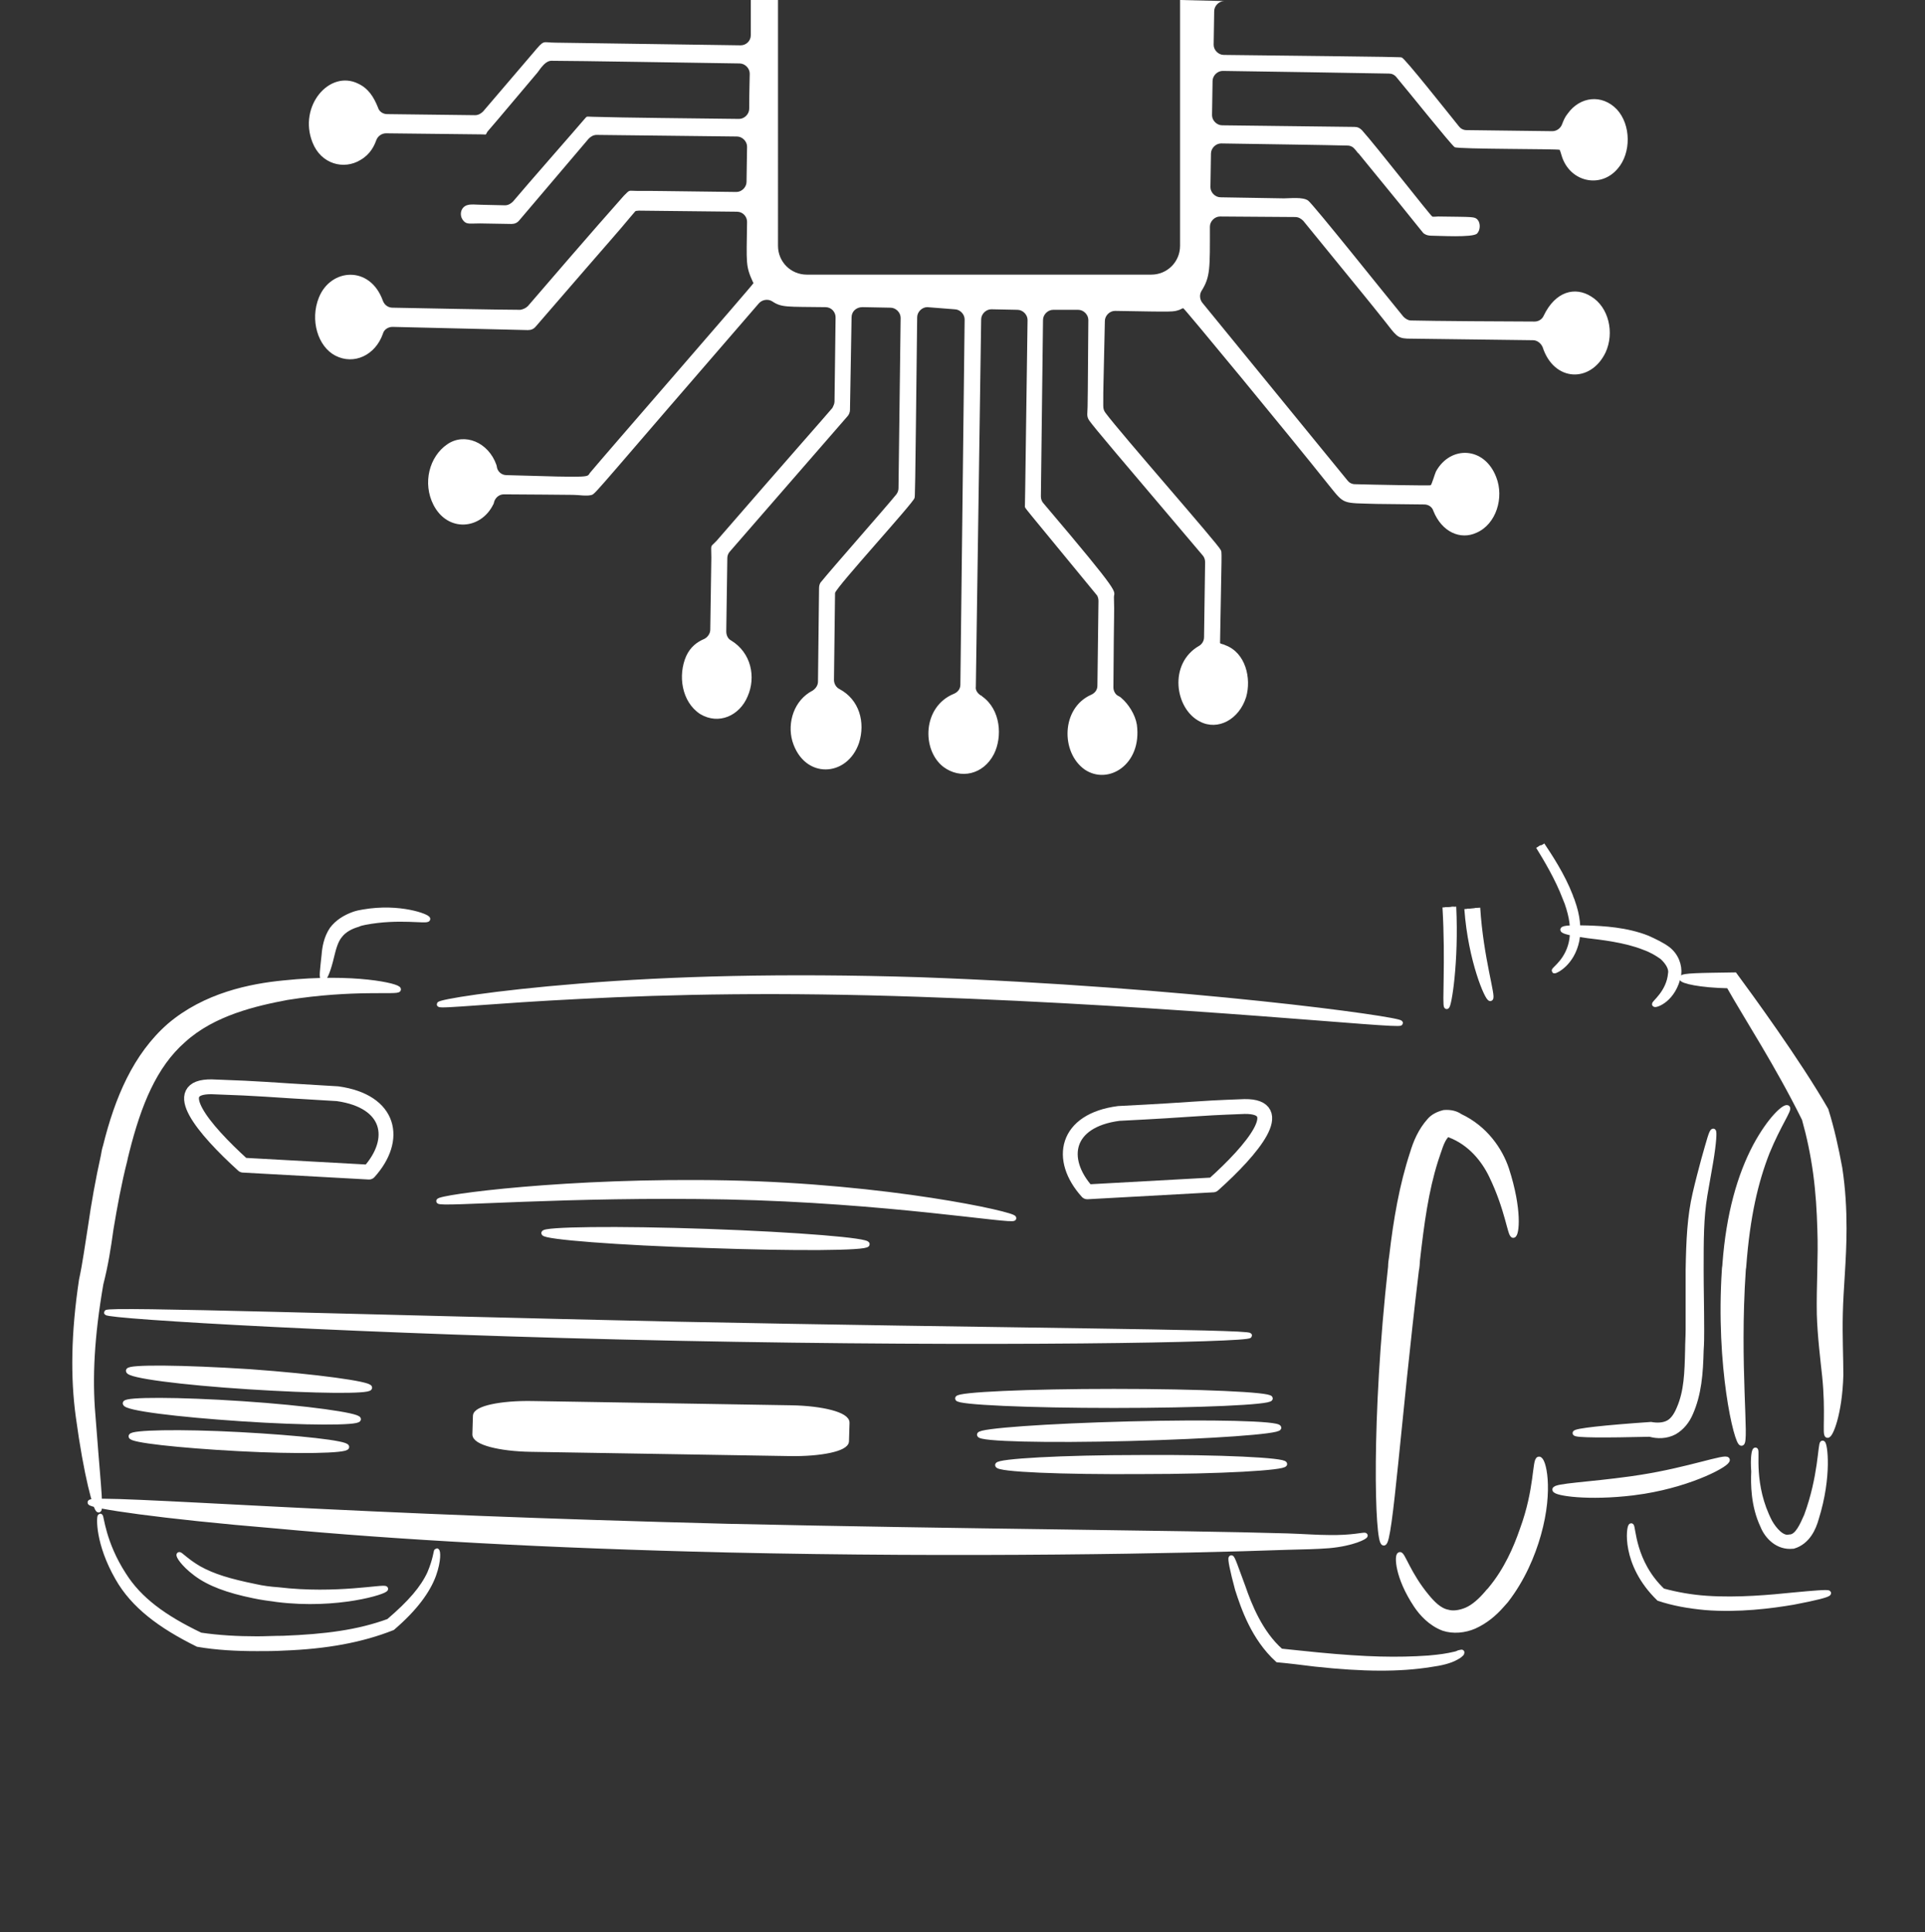 <?xml version="1.0" encoding="utf-8"?>
<!-- Generator: Adobe Illustrator 28.3.0, SVG Export Plug-In . SVG Version: 6.00 Build 0)  -->
<svg version="1.1"
	 id="svg5" xmlns:svg="http://www.w3.org/2000/svg" xmlns:dc="http://purl.org/dc/elements/1.1/" xmlns:cc="http://creativecommons.org/ns#" xmlns:rdf="http://www.w3.org/1999/02/22-rdf-syntax-ns#"
	 xmlns="http://www.w3.org/2000/svg" xmlns:xlink="http://www.w3.org/1999/xlink" x="0px" y="0px" viewBox="0 0 361 362.3"
	 style="enable-background:new 0 0 361 362.3;" xml:space="preserve">
<rect x="0" y="0" width="361" height="362.3" fill="#333333" stroke="none"/>
<style type="text/css">
	.st0{fill:#FFFFFF;}
	.st1{fill:#FFFFFF;stroke:#FFFFFF;stroke-width:0.977;stroke-miterlimit:10;}
	.st2{opacity:0.998;fill:#FFFFFF;stroke:#FFFFFF;stroke-width:0.977;stroke-miterlimit:10;enable-background:new    ;}
	.st3{fill:#FFFFFF;stroke:#FFFFFF;stroke-width:1.026;stroke-linejoin:round;}
	.st4{fill:none;stroke:#FFFFFF;stroke-width:2.782;stroke-linejoin:round;stroke-miterlimit:4;}
</style>
<path id="path6" class="st0" d="M477.8,93.7c1.4-0.6,1.8-0.6,2.7,0.3c0.6,0.6,1.1,1.7,1.1,2.5c0.1,1.2-0.1,1.6-1.4,2.4
	c-1.8,1.3-2.9,1.1-4.1-0.6C474.9,96.7,475.6,94.6,477.8,93.7z"/>
<path id="path14" class="st0" d="M498.4,81.3c1.7-0.8,2.7-0.4,3.6,1.7c1,2,0.7,3-1.2,3.8c-1.6,0.8-3.3,0.3-4-1.3
	S496.7,82,498.4,81.3z"/>
<g>
	<path id="path2-96" class="st0" d="M457.5,127.9c0.2,0.9,0.8,2.5,1.2,3.5l0.9,1.7l-3.4,9.3l-3.4,9.3l1.7,12
		c2.7,19.2,2.8,21,1.4,24.8c-1.2,3.2-1.4,3.4-3.6,4.3c-5.3,2.2-6.3,9.1-1.6,11.7c3.2,1.8,7,0.1,8.4-3.6c0.6-1.6,0.5-2.5-0.4-4.7
		l-1.2-2.8l1.6-4.2l1.6-4.2l-2.3-16.3l-2.3-16.3l3.4-9l3.4-9.1l2.6-1.1c3.3-1.4,4.8-3.6,4.4-6.5c-0.4-2.7-1.8-4.2-4.8-5.1
		C460.2,120.3,456.5,123.4,457.5,127.9z M462.5,123.7c2.5-1.1,4.8,0.8,3.9,3.3c-1.1,2.9-4.2,3.3-5.4,0.8
		C460,126.4,460.8,124.5,462.5,123.7z M452.8,195.9c3.2-0.7,4.6,3.3,2,5.4c-1.8,1.5-3.2,1-4.1-1.4
		C449.8,197.7,450.5,196.5,452.8,195.9z"/>
	<path id="path10" class="st0" d="M442.1,216.1c0.2,2.5,0.9,3.5,3.7,5l2.5,1.3l2.5,8.8c4.8,16.7,9.1,32.5,9.8,35
		c0.5,2.3,0.5,2.7-0.8,4.6c-1.8,2.6-2,4.1-0.7,6.8c0.8,1.7,1.4,2.2,3.1,2.9c1.9,0.6,2.5,0.6,4.9-0.4c2.8-1.3,3.8-2.7,3.8-5.6
		c0-2-2.1-4.5-4.5-5.3c-1.9-0.7-2-0.9-3.1-5.1c-0.6-2.4-3.6-12.9-6.4-23.4l-5.3-19.1l1.5-1.6c1.8-2.2,2.1-4,0.9-6.5
		c-1.8-3.5-5.1-4.5-8.6-2.7C443.4,211.5,442,214,442.1,216.1z M447.9,213.2c1.9-0.4,2.9,0.3,3.5,2.3c0.5,1.6,0.4,1.7-0.8,2.7
		c-1.7,1.2-3.3,1.1-4.4-0.4C444.9,216,445.8,213.6,447.9,213.2z M464,271.6c2.2-0.3,4,1.7,3.5,3.8c-0.5,1.7-1.3,2.3-3.5,1.9
		c-1.2-0.1-1.6-0.6-2.3-1.8C460.7,273.6,461.6,272,464,271.6z"/>
	<path id="path18" class="st0" d="M476.6,132.2c0.1,0.7,0.5,1.9,1.1,2.8c0.9,1.4,0.9,1.8-0.5,6.4c-0.8,2.7-2.9,8.8-4.7,13.7
		c-1.8,5.1-3.2,9.3-3.1,9.9c0.1,1,0.7,1.4,6.5,3.5l6.4,2.4l-3.5,9.5c-1.9,5.2-4,11.1-4.6,13.1l-1,3.6l-1.8,0.3
		c-5.2,0.7-7.2,7.8-3.1,10.9c3.4,2.6,8,1.4,9.4-2.4c0.7-1.7,0.6-5.1-0.2-5.4c-0.2-0.1-0.6-0.6-1-1.2c-0.6-1-0.2-2.2,4.2-15
		c4.3-12.7,4.8-14.2,4.2-15c-0.4-0.7-2.4-1.6-6.4-3.2l-5.9-2.2l2.9-7.7c1.6-4.2,3.6-10,4.5-12.7l1.5-5l2.6-0.9
		c4.2-1.3,5.7-5,3.9-8.8c-0.6-1.6-1.3-2.1-3.1-2.8c-3.1-1.2-5.9-0.1-7.3,2.9C477,130.1,476.6,131.5,476.6,132.2z M480.4,129.9
		c1.8-1.5,5.1,0,5,2.4c-0.1,1.5-2.1,3.2-3.5,3C479.1,135.1,478.2,131.7,480.4,129.9z M471.8,201c2-0.5,3,0,3.6,1.9
		c0.6,2-0.4,3.4-2.7,3.6c-1.3,0.1-1.7,0-2.5-1C469.2,203.8,469.9,201.4,471.8,201z"/>
	<path id="path22" class="st0" d="M459,224.2c-0.2,0.6,0.3,2.2,1,3.3c1.7,3,4.3,3.9,7.4,2.6c2.1-1,2.4-1.3,3.4-3.9l1.1-2.9l8.4-3.2
		c4.6-1.8,9-3.7,9.7-4.3s1.6-1.9,2.1-3c0.6-1.5,1.3-2.4,3.3-3.4c3.4-1.9,4.4-3,4.5-5.3s-0.9-4.3-2.8-5.9c-1.1-0.9-1.8-1.1-3.5-1
		c-2.7,0.1-4.6,1.6-5.6,4.4c-0.6,1.9-0.6,2.5,0.7,5.1c1.3,2.8,1.4,3.1,0.4,5.1c-0.9,2-1.2,2.1-9.4,5.4l-8.5,3.3l-3-1
		c-3.5-1.2-5.2-1-7.1,1.1C459.6,221.7,459.3,222.1,459,224.2z M464.1,221.8c0.7-0.3,1.9-0.4,2.6-0.1c1.4,0.5,2.6,2.8,2.1,3.9
		c-0.4,1-3.3,2.4-4.3,2c-1.1-0.4-2.5-3.2-2.2-4.3C462.5,222.9,463.3,222.1,464.1,221.8z M493.3,199.7c1.4-0.2,1.6-0.2,2.5,0.9
		c1.3,1.5,1.3,3.3-0.1,4.4c-2.5,2.3-6.5-1.3-4.5-4.1C491.6,200.5,492.5,199.9,493.3,199.7z"/>
	<path id="path26" class="st0" d="M493.7,135.2c0,1,0.7,2.7,1.4,3.9l1.2,2l-1.9,5.1l-1.9,5.1l-3,1.3c-2.5,1.1-3.2,1.6-3.7,3.2
		c-1.1,3,0.8,7.1,3.8,8.2c2.7,1,7.1-1.3,8.2-4.4c0.3-0.6-0.3-2.4-1.1-4.3l-1.5-3.3l2-5.3c2-5.2,2-5.2,3.7-5.7c3.6-0.9,5.8-4,5.3-7.4
		c-0.3-1.7-2.2-4.2-3.7-4.7c-1.7-0.7-4.6,0.1-6.3,1.5C493.8,132.4,493.6,132.8,493.7,135.2z M499.1,132c1.7-0.9,2.8-0.5,3.9,1.1
		c1.6,2.3-1.1,5.4-3.7,4.4c-1-0.4-2.3-3.1-2-4.1C497.6,133.1,498.4,132.3,499.1,132z M491.7,155.8c2.3-1.2,4.7,1.4,3.8,3.7
		c-0.9,2.4-4.7,2.7-5.7,0.6C489.3,159.1,490.3,156.5,491.7,155.8z"/>
	<path id="path34" class="st0" d="M517.4,106.4c1.4-1,3.4-0.4,4.2,1.4c1,2.1-0.2,4.1-2.4,4.1c-1.8,0-3.1-1-3.1-2.5
		C515.9,107.7,516.1,107.3,517.4,106.4z"/>
	<path id="path46" class="st0" d="M465.7,250.2c0.1,1.7,2.1,4.3,3.9,5c3.1,1.1,6.8-0.7,8.1-4c0.6-1.5,0.4-2.2-0.7-4.8l-1.5-3l2.4-6
		l2.4-5.9l14.4,5.2l14.4,5.3l-0.5,2.4c-0.3,1.3-1.6,5.4-3,9.1c-2.4,6.6-2.5,6.7-3.8,6.9c-2,0.3-4,2-4.8,4.4
		c-1.1,2.9,0.4,6.3,3.1,7.3c3.5,1.3,7.1-0.4,8.4-3.9c0.6-1.6,0.4-2.2-0.8-4.7l-1.4-2.9l3.7-10l3.7-9.8l-17.4-6.5l-17.4-6.5l-1.3,2.6
		c-0.7,1.5-2,4.8-2.8,7.5l-1.5,4.8l-2.9,1.1c-2.6,1-3,1.3-3.7,3.2C466,248,465.7,249.6,465.7,250.2z M471.2,247.2
		c2.3-1,3.3-0.5,4.1,1.9c0.4,1.7,0.4,1.8-0.7,2.8c-0.7,0.5-1.8,1-2.4,1c-1,0-1.5-0.4-2.2-2c-0.5-1.1-0.8-2.2-0.7-2.4
		C469.2,248.2,470.2,247.6,471.2,247.2z M503.2,264.4c2,0.7,2.5,1.8,1.9,3.4s-1.2,2.1-3,2.2c-1.2,0.2-1.4-0.1-2.3-1.9
		c-0.9-2-0.9-2,0.4-3.2C501.3,264,501.9,263.9,503.2,264.4z"/>
	<path id="path78" class="st0" d="M511.5,186l1.2,2.8l-4.9,13.3l-4.8,13.4l-1.7,0.7c-4.8,1.7-6.2,7.3-2.8,10.6
		c2.5,2.3,6.9,1.8,9.4-1.1c1.3-1.5,1-5.4-0.6-7.3c-1.3-1.6-1.8,0.1,5-18.3l3.9-10.5l2.4-1.2c2.8-1.3,4-2.8,4-5.2
		c0-2.2-0.8-3.8-2.3-5.5c-1.2-1.2-1.6-1.3-3.9-1.1c-3,0.2-4,0.9-5.1,4C510.5,182.8,510.4,183.5,511.5,186z M515.1,180.3
		c2.3-1.4,5.5,0.7,4.5,3.2c-1.2,3.2-4.6,3.2-5.5,0C513.4,181.6,513.5,181.3,515.1,180.3z M502,219.5c1.4-0.7,1.8-0.7,2.3,0
		c2.3,2.7,2.2,4.5-0.2,5.6c-1.7,0.8-2.7,0.4-3.6-1.7C499.7,221.3,499.9,220.6,502,219.5z"/>
	<path id="path82" class="st0" d="M486.5,250.7c0.2,1.1,0.7,2.5,1.3,3.3l1.1,1.4l-2.7,8.2c-1.5,4.6-4.2,12.1-5.9,16.8l-3.2,8.6l-2,1
		c-4.5,2.1-6.1,5.1-4.4,8.6c1.9,3.8,6.7,4.7,9.9,1.6c2-1.9,2.1-3.8,0.4-7.3l-1.4-2.9l6.2-16.7c6.1-16.4,6.2-16.8,7.4-16.9
		c1.8-0.3,4.2-2.3,4.9-4.4c1.1-2.9-0.2-5.7-3.3-7.1c-2.1-1-2.6-1.1-4.5-0.4C487.8,245.3,486.3,247.8,486.5,250.7z M491.6,247.7
		c1.4-0.6,1.9-0.5,2.8,0.3c1.6,1.4,1.6,3.6-0.2,4.9c-1.6,1.2-3.1,0.7-4-1.4C489.2,249.3,489.6,248.6,491.6,247.7z M474.5,293.3
		c2-1.2,5.4,1.4,4.6,3.8c-0.9,2.5-4.4,2.5-5.6,0C472.8,295.4,473.2,294.2,474.5,293.3z"/>
	<path id="path90" class="st0" d="M522.8,165.2c0.6,4.2,6.5,6.2,10.2,3.3c1.4-1.1,1.4-1.1,5.6,0.5c2.4,0.9,13.5,4.8,24.9,8.8
		l20.6,7.4l1.2,2.7c1.8,4.4,5.9,5.4,9.7,2.4c3-2.3,3-5.7,0.2-8.7c-1.7-1.7-2.1-1.9-3.5-1.9c-0.9,0-2.8,0.7-4.2,1.4l-2.4,1.4
		l-24.5-8.8l-24.5-8.8l-0.9-2.1c-1.1-2.6-2.2-3.8-4-4.5c-2-0.7-5-0.3-6.2,0.8C523.6,160.5,522.6,163.5,522.8,165.2z M526.6,160.9
		c1.5-1,4,0.2,4.4,2.1c0.3,1.5,0.2,1.7-0.9,2.6c-1.6,1.3-4.4,0.7-4.9-1.1C524.8,163.2,525.4,161.7,526.6,160.9z M588.7,181.6
		c1.5-0.7,4.5,0.9,5.3,2.7c1,2,0.9,2.2-1,3.4c-2,1.2-5.2-0.2-5.9-2.6C586.9,184.1,588,182,588.7,181.6z"/>
	<path id="path98" class="st0" d="M487.6,289.3c0.1,2.1,0.8,3.5,2.4,4.9c2.3,1.8,4.8,2,7.7,0.6c2.4-1.2,2.8-1.2,5.3-0.3l2.6,1
		l7.2-18.2l7.1-18.1l2.8-1.4c2.2-1.1,2.9-1.8,3.4-3.2c1.3-3.5-0.1-6.3-3.8-7.7c-2.3-0.9-2.9-0.8-4.6,0c-3.5,1.6-4.4,6.5-1.8,9.6
		l1.1,1.4l-6.4,16.8l-6.4,16.8l-1.7-0.5c-1.3-0.3-1.9-1-3.2-3.2c-1.3-2.4-1.9-3-3.5-3.7c-2.5-0.9-5-0.3-6.9,1.7
		C487.6,287.3,487.6,287.4,487.6,289.3z M492.2,286.6c1.3-0.9,3.4-0.3,4.6,1.4c1.1,1.5,0.6,2.8-1.7,3.7c-2.3,0.9-2.9,0.9-3.8-1.3
		C490.4,288.6,490.6,287.7,492.2,286.6z M519.6,250.1c2.4-0.8,2.5-0.8,3.4,0.9c1,2,0.1,4.1-1.9,4.5c-1.9,0.4-3.3-0.5-3.6-2.6
		C517.3,250.9,517.3,250.8,519.6,250.1z"/>
	<path id="path102" class="st0" d="M480.4,311.5c0.5,2.4,1.7,3.7,4.1,4.7c1.5,0.6,2.4,0.5,5.1-0.7l3.3-1.4l3.4,1.6
		c2.7,1.2,3.5,1.9,4.2,3.3c2.1,4.1,3.7,5.2,6.7,4.9c4.3-0.6,7.1-4.8,5.5-8.3c-1.8-3.9-5.9-4.9-10-2.5c-2.2,1.2-2.3,1.3-5.6,0
		c-3.4-1.3-3.4-1.3-4.7-4.3c-1.2-2.8-1.5-3.1-3.7-3.9c-2-0.7-2.9-0.8-4.5-0.2C481.3,305.7,479.7,308.8,480.4,311.5z M485.2,308
		c1.9-0.7,3.5-0.1,4.2,1.8c0.4,1.2,0.4,1.8-0.5,2.6c-1.1,1.1-3.4,1.5-4.2,0.6C482.7,310.7,482.8,309,485.2,308z M505.8,314.7
		c2.3-1.6,5.5,1.2,4.5,3.8c-0.9,2.3-4.6,2.4-5.6,0.2C503.9,317,504.2,315.8,505.8,314.7z"/>
	<path id="path112" class="st0" d="M528.9,185.6c0.1,0.9,0.8,2.2,1.3,2.8l1,1.3l-6.9,19.7c-3.8,10.8-7,20.2-7.1,20.8
		c-0.1,1.3-0.1,1.3,9.7,4.9l9.8,3.6l-3.5,9.2c-1.9,5.1-6.1,16.9-9.3,26.1l-5.9,17l-2.7,1.2c-2.4,1.1-2.9,1.4-3.6,3.4
		c-0.9,2.6-0.8,4.5,0.8,6.4c1.4,1.8,3.6,2.7,5.5,2.2c2.5-0.7,3.3-1.3,4.4-4.3c1-2.6,1-3.1-0.1-5.1l-1.1-2.2l4.6-13.9
		c2.5-7.6,6.9-19.9,9.6-27.2c3.8-10.1,4.9-13.5,4.5-14c-0.2-0.3-4.7-2.3-10.1-4.1l-9.6-3.6l6.8-19.2l7-19.6l2.8-1.3
		c2.6-1.1,2.9-1.4,3.7-3.5c0.7-2,0.8-2.7-0.2-4.7c-1.6-3.4-4.6-4.4-8.7-2.8C529.8,179.6,528.3,183.1,528.9,185.6z M533.7,181.3
		c0.5-0.5,1.6-0.6,2.1-0.4c1.2,0.5,2.7,3,2.2,4.2s-4,2.6-4.7,1.9C531.5,184.5,531.6,182.7,533.7,181.3z M516.1,295.5
		c1.4-0.1,1.8-0.1,2.7,1c1.9,2.3,0.3,4.9-3.1,4.6c-0.8,0-1.3-0.4-1.8-1.4C513,297.8,514.1,295.8,516.1,295.5z"/>
	<path id="path126" class="st0" d="M560.9,157.9c2.2-0.9,2.6-0.8,3.5,1.1c0.9,1.8,0.3,3.5-1.4,4.4c-1.7,0.8-2.4,0.5-3.6-1.4
		C558.2,160.1,558.7,158.8,560.9,157.9z"/>
	<path id="path140" class="st0" d="M533.1,223.5c0.1,0.9,0.9,2.2,1.9,3.1c1.9,1.8,4.8,2.2,7.3,1.2c2.9-1.3,3.9-6.3,1.8-9.5l-0.8-1.4
		l5.4-14.8l5.3-14.8l14.6,5.3l14.6,5.3l-7.7,20.9l-7.7,20.9l-2.8,1.2c-2.2,0.9-2.8,1.4-3.5,3.1c-1,2.7-0.8,4.6,0.7,6.3
		c1.8,2,5.1,2.6,7.6,1.6c1.7-0.8,2-1.2,2.8-3.3c0.9-2.4,0.9-2.7-0.5-5.5l-1.5-3l4.1-11.1c2.2-6.1,5.8-15.9,7.7-21.8l3.6-10.7
		l-17.1-6.1c-9.4-3.4-17.1-6.1-17.1-6.1c-0.1,0-2.9,7-6.2,15.5l-6.1,15.5l-2.7,1.2c-2.3,1-2.8,1.5-3.4,3.2
		C533.2,221,532.9,222.6,533.1,223.5z M538.8,219.4c0.7-0.3,1.8-0.5,2.3-0.3c1,0.4,2.4,2.7,2,3.5c-0.5,1.2-2.3,2.4-3.5,2.4
		C536.5,224.6,535.8,220.7,538.8,219.4z M567.9,243.4c1.5,0.1,3.1,2.5,2.8,4c-0.6,3-5.9,2.5-6.3-0.5
		C564.3,245.1,566.2,243.3,567.9,243.4z"/>
	<path id="path158" class="st0" d="M558.9,209.2c0.3,1.1,0.9,2.5,1.2,3.4c0.6,1.4,0.5,2-0.8,5.8c-1.3,3.6-6.9,19.4-30.3,86.2
		c-4.1,11.8-4.4,12.5-5.3,12.4c-2.1-0.1-4.1,1.4-5.3,3.8c-1,2.1-1.1,2.6-0.4,4c1.2,2.8,2.9,4.4,5.3,4.5c5.3,0.2,8.3-5.5,5.3-10.2
		l-1.1-1.5l5.7-16.3c8-22.8,14.4-41.1,23.2-65.7l7.5-21.3l2.3-0.7c5.9-1.8,6-9.3,0.2-11.5c-2.5-0.9-4.3-0.5-6.2,1.7
		C558.7,205.8,558.3,207.3,558.9,209.2z M564.2,205.2c1.3-0.7,2.4-0.3,3.5,1.2c0.9,1.3,0.4,2.9-1.2,4.1c-1.5,1.1-3.4,0.3-4.1-1.8
		C561.8,207.1,562.3,206.2,564.2,205.2z M522.8,320.9c0.7-0.3,1.8-0.5,2.3-0.3c1.2,0.5,2.3,2.8,1.9,3.9c-0.5,1.2-2.9,2.4-4.1,2
		c-1.1-0.5-2.2-2.9-1.8-4.2C521.3,321.9,522,321.3,522.8,320.9z"/>
	<path id="path186" class="st0" d="M540.7,310.5c0,0.6,0.5,2,1.1,3.1c0.8,1.5,1.5,2.1,3.4,2.8c2.1,0.8,2.6,0.8,4.5-0.3
		c1.8-1,2.3-1.6,3-3.5c0.8-2.1,0.7-2.5-0.7-5.4l-1.6-3.2l6.8-18.1l6.7-18l3.1,1.2c1.7,0.7,4.2,1.4,5.5,1.7l2.5,0.5l6.9-19.5
		l6.9-19.5l2.8-1.1c2.7-1,2.9-1.2,4.2-3.9c1.1-2.5,1.2-3,0.4-4.4c-1.9-3.8-6.5-5-9.6-2.4c-2.8,2.2-3.1,5.3-1.1,8.9l0.8,1.5
		l-6.7,18.5l-6.8,18.5l-4.8-1.8l-4.8-1.8l-2,4.7c-1.1,2.5-4.6,11.5-7.8,19.8l-5.6,15.2l-2.1,0.8c-2,0.6-4.4,2.7-4.8,4.1
		C540.6,309.1,540.6,309.8,540.7,310.5z M545.2,308.8c0.3-0.2,1.2-0.5,2-0.6c1.2-0.1,1.5,0.1,2.4,1.3c1.1,1.7,1,2.9-0.5,4.1
		c-1.6,1.2-3.2,1-4.3-0.8C543.8,311.3,544,309.5,545.2,308.8z M588.9,222.9c1.6-1.4,3.1-1.2,4.3,0.5c1.3,1.9,0.9,3.7-1.2,4.6
		c-1.7,0.8-3,0.3-3.9-1.5C587.5,225.1,587.6,224.1,588.9,222.9z"/>
	<path id="path202" class="st0" d="M613.3,191.7c1.4-0.7,3.4,0,4.2,1.5c1.3,2.5-1.3,4.7-4.1,3.7C611,195.9,610.9,192.9,613.3,191.7z
		"/>
	<path id="path206" class="st0" d="M590.9,208.1c0.4,1.8,2,3.4,4.5,4.3c1.4,0.5,2.4,0.4,4.8-0.7c2.9-1.3,3.1-1.4,6-0.3l2.9,1.1
		l-8,21.7c-13.6,37-13,35.4-14.4,35.8c-1.8,0.5-3.7,2.3-4.5,4.4c-1.3,3.6,2.2,8.3,5.9,7.9c2.6-0.3,4.8-2,5.7-4.4
		c0.6-1.9,0.6-2.4-0.6-5l-1.4-2.9l4.2-11.5c7.9-21.2,16.4-46.5,16.1-47.3c-0.2-0.4-2.1-1.5-4.1-2.4c-3.5-1.4-3.8-1.7-5.2-4.3
		c-1.3-2.3-1.7-2.8-3.6-3.6c-1.9-0.6-2.5-0.7-4.5,0.3c-1.9,0.8-2.4,1.4-3.1,3.2C590.9,205.5,590.8,207.3,590.9,208.1z M594.8,205.1
		c2-1.4,5,0.5,4.9,3.2c-0.2,2.9-5.3,2.8-6.1,0c-0.2-0.7-0.3-1.6-0.1-1.9C593.5,206.1,594.2,205.5,594.8,205.1z M586.7,273.5
		c2.1-0.8,3.5-0.5,4.2,1c1.2,2.6-1.1,5.2-3.7,4.3C584.6,277.9,584.4,274.4,586.7,273.5z"/>
	<path id="path234" class="st0" d="M690.5,170.4c1.9-0.9,2.6-0.8,3.7,0.9c1.6,2.2-1.1,5.4-3.7,4.4c-1.2-0.5-2.5-2.7-2.1-3.8
		C688.7,171.5,689.6,170.8,690.5,170.4z"/>
	<path id="path244" class="st0" d="M624.7,203.5l1.1,3l-2.1,6.6c-1.2,3.7-4.4,13.6-7.3,22l-5.2,15.4l-3,1.7
		c-3.5,1.9-4.6,3.8-3.8,7.1c0.9,3.6,3.7,5.3,7.2,4.4c4.5-1,5.8-4.2,3.7-9l-1.5-3l1.9-5.6c1.1-3.1,4.5-13.1,7.7-22.3l5.7-16.8
		l2.6-1.1c4.2-1.8,5.4-4.4,3.8-8.3c-0.6-1.5-1.4-2.2-3.1-3.1c-2.1-1-2.4-1.1-4.6,0c-2.1,1-2.4,1.4-3.2,3.5
		C623.7,200.3,623.7,200.9,624.7,203.5z M608.7,255.8c0.8-0.4,1.9-0.7,2.4-0.5c2.6,1,2.6,5.1-0.2,5.8c-1.9,0.5-2.6,0.1-3.4-1.8
		S606.7,257,608.7,255.8z M630.1,198.8c1.4-0.7,1.9-0.7,2.8-0.1c1.6,1.1,2.1,3.5,1,4.6c-2,1.9-5.2,1-5.4-1.5
		C628.2,199.8,628.2,199.8,630.1,198.8z"/>
	<path id="path252" class="st0" d="M642.4,172.7c0.2,2.1,2.4,4.2,5.5,5.1c0.5,0.1,2.4-0.3,4.2-1c3.2-1.2,3.4-1.2,6.4-0.1
		s3.2,1.3,4.4,3.8c1.9,4.1,5.2,5.6,8.8,4.1c4.6-1.9,5.1-8.1,0.8-10.4c-2.5-1.4-4.3-1.4-6.9,0c-2.2,1.1-2.5,1.1-5.7,0.1
		c-3.3-1.1-3.4-1.1-4.9-3.7c-2.7-4.8-5.4-5.9-9.1-3.9C643.5,167.9,642.2,170.2,642.4,172.7z M646.9,169.9c1.8-1.2,2.8-0.8,3.8,1.2
		c0.9,1.9,0.3,3.6-1.7,4.3c-2.2,0.7-2.4,0.5-3.3-1.5C644.7,171.8,644.9,171.1,646.9,169.9z M668.2,177.2c0.8-0.4,1.7-0.8,2.1-0.7
		c1,0.4,2.4,3.5,2,4.5c-0.5,1.1-2.9,2.3-4.1,2c-1.1-0.4-2.2-2.9-1.8-4C666.5,178.5,667.3,177.8,668.2,177.2z"/>
	<path id="path268" class="st0" d="M629.6,224.8c0.7,2.4,3.1,4,5.7,4.3c5.3,0.3,7.8-4.9,5.1-10.3c-1.1-2.2-1.2-2.3,0.4-5.1
		c0.8-1.7,1.6-3,1.7-3c0.1-0.1,16.5-1.6,22.4-2c2.4-0.3,6.8-0.6,9.9-0.9c3.1-0.2,8.5-0.7,12.1-1l6.6-0.6l1.1,1.4
		c0.7,0.8,2,1.8,3.5,2.3c1.9,0.7,2.7,0.8,4,0.1c2.2-1.1,3.1-2.6,3.3-5c0.4-3.9-1.6-6.5-5.3-6.6c-2.1-0.1-4.9,1-5.4,2.3
		c-0.8,2.2-6.1,3-31.9,5.2c-10.8,0.9-21.9,2.1-22.8,2.5c-0.7,0.3-1.4,1.5-2.4,4.1c-1.3,3.5-1.5,3.8-3.3,4.5c-1,0.4-2.3,1.2-2.8,1.6
		C630,219.9,629.1,223.1,629.6,224.8z M634.4,220.9c1.6-0.8,3.3-0.3,4,1.3c1.3,2.3-1.3,5.3-3.8,4.4c-1.4-0.5-2.5-2.7-2-4.1
		C632.9,222,633.7,221.2,634.4,220.9z M698.7,201.8c0.7-0.3,1.7-0.5,2-0.4c1,0.4,2.5,3.2,2.2,4c-0.4,1.1-3.1,2.3-4.2,1.9
		C696.2,206.3,696.2,202.9,698.7,201.8z"/>
	<path id="path270" class="st0" d="M643.3,195.9c0,0.7,0.5,1.9,1,2.9c0.8,1.3,1.5,1.8,3.4,2.3c2.9,0.7,4.5,0.3,6.6-2.3
		c1.6-1.8,1.9-1.8,8.8-2.5c4-0.4,7.3-0.6,7.5-0.6c0.1,0.1,3-0.2,6.3-0.4c3.4-0.3,6.2-0.5,6.3-0.4s2.7-0.1,5.7-0.4
		c3-0.3,5.6-0.4,5.7-0.4c0.1,0.1,2.5-0.1,5.2-0.2s5.9-0.4,6.7-0.5c1.5,0,1.8,0.1,3.6,2c2.2,2.5,3.7,2.7,6.6,1.6
		c3.6-1.4,5-5.1,3.3-8.4c-1.2-2.5-4.9-3.7-7.7-2.5c-1.2,0.5-2.4,1.5-2.9,2.6c-1.1,1.9,0,1.7-14.6,2.6c-3.3,0.2-8,0.5-10.3,0.7
		s-4.3,0.3-4.4,0.2s-2,0.1-4.4,0.2c-11.5,0.8-18.9,1.2-19.9,0.8c-0.6-0.3-1.5-1-2.1-1.6c-1.3-1.6-2.8-2.1-5.2-1.9
		C645.4,189.8,643.1,192.6,643.3,195.9z M649.5,194.4c1.5-0.4,1.9-0.4,2.7,0.5c2,2,0.3,5.4-2.5,5.1c-0.9-0.1-1.6-0.6-2.2-1.8
		C646.6,196.4,647.3,195.1,649.5,194.4z M712.9,188.8c0.3-0.2,1.1-0.5,1.9-0.6c2.1-0.3,3.4,1.7,2.6,3.8c-0.8,2.1-1.8,2.5-3.8,1.8
		C711.4,193.1,711.1,190.1,712.9,188.8z"/>
</g>
<g>
	<path id="path2-96_00000007405369669316503900000015213414327850363058_" class="st0" d="M416,321.9c-0.4,0.9-0.9,2.5-1.1,3.6
		l-0.3,1.9l-8.3,5.5l-8.3,5.5l-5.7,10.7c-9.1,17.1-10,18.6-13.5,20.9c-2.9,1.9-3.1,1.9-5.4,1.4c-5.5-1.4-10.4,3.6-8.1,8.5
		c1.5,3.3,5.6,4.2,8.9,2c1.4-1,1.8-1.7,2.4-4.1l0.7-3l3.8-2.5l3.8-2.5l7.7-14.5l7.7-14.5l8-5.3l8.1-5.4l2.8,0.6
		c3.5,0.8,6-0.1,7.4-2.7c1.3-2.4,1-4.4-0.9-6.9C422.6,317.4,417.8,317.7,416,321.9z M422.4,321.5c2.7,0.6,3.4,3.5,1.2,4.9
		c-2.5,1.7-5.4,0.2-4.9-2.5C418.9,322.2,420.6,321.2,422.4,321.5z M372.1,374.2c3,1.3,1.7,5.4-1.6,5.6c-2.3,0.2-3.2-1.1-2.5-3.5
		C368.7,373.9,370,373.4,372.1,374.2z"/>
	<path id="path10_00000034061194476177927390000003247315101290387374_" class="st0" d="M351.7,384.3c-1.3,2.2-1.3,3.3,0,6.2
		l1.2,2.5l-3.1,8.6c-6,16.4-11.7,31.6-12.7,34.1c-1,2.2-1.2,2.5-3.4,3.2c-3,1-4,2.2-4.6,5.1c-0.4,1.8-0.2,2.6,0.8,4.2
		c1.1,1.6,1.7,2,4.1,2.6c3,0.6,4.6,0.1,6.4-2.3c1.2-1.6,1-4.9-0.5-7c-1.1-1.7-1.1-2,0.5-6c0.9-2.3,4.7-12.5,8.6-22.7l6.9-18.5
		l2.2-0.4c2.7-0.7,4.1-2,4.6-4.8c0.6-3.9-1.5-6.7-5.3-7.2C355.4,381.3,352.8,382.5,351.7,384.3z M358,385.3c1.8,0.8,2.2,1.9,1.5,4
		c-0.5,1.6-0.6,1.6-2.2,1.7c-2.1,0-3.3-1.1-3.3-2.9C354,385.8,356.1,384.4,358,385.3z M336.8,442c1.9,1,2.3,3.7,0.6,5.1
		c-1.4,1.1-2.4,1-4-0.5c-0.9-0.8-1-1.4-0.8-2.8C332.9,441.7,334.5,440.9,336.8,442z"/>
	<path id="path18_00000067227727384900178620000002839015355623602861_" class="st0" d="M428.9,336.7c-0.3,0.6-0.7,1.8-0.8,2.9
		c-0.1,1.7-0.3,2-4.2,4.9c-2.2,1.7-7.5,5.5-11.8,8.3c-4.5,3-8.1,5.6-8.3,6.2c-0.5,0.9-0.3,1.5,3.2,6.6l3.7,5.7l-8.4,5.6
		c-4.6,3.1-9.8,6.7-11.4,7.9l-2.9,2.4l-1.6-0.9c-4.6-2.5-10.4,2.1-9,7c1.2,4.1,5.6,5.8,9,3.5c1.6-1,3.5-3.8,3-4.4
		c-0.2-0.2-0.1-0.9-0.1-1.6c0.1-1.1,1.1-1.9,12.2-9.7c11-7.7,12.2-8.7,12.2-9.7c0.1-0.8-1-2.7-3.3-6.3l-3.4-5.2l6.9-4.5
		c3.8-2.5,8.8-6,11.1-7.7l4.2-3.2l2.6,0.8c4.1,1.4,7.5-0.7,8.3-4.8c0.4-1.7,0.2-2.5-0.9-4.1c-1.8-2.8-4.7-3.5-7.6-2
		C430.5,335.2,429.3,336.2,428.9,336.7z M433.3,337c2.3-0.2,4.1,3,2.6,4.9c-0.9,1.2-3.6,1.4-4.6,0.4
		C429.2,340.5,430.5,337.2,433.3,337z M384.6,389.5c1.9,0.8,2.5,1.8,1.8,3.6c-0.7,2-2.3,2.5-4.3,1.4c-1.1-0.7-1.4-1-1.4-2.3
		C380.8,390.3,382.8,388.7,384.6,389.5z"/>
	<path id="path22_00000107575828423866670120000004957908708350477494_" class="st0" d="M360.5,400.8c-0.5,0.4-1,1.9-1.2,3.3
		c-0.4,3.5,1.1,5.7,4.5,6.4c2.3,0.4,2.7,0.3,5-1.2l2.5-1.7l8.7,2.4c4.8,1.3,9.5,2.3,10.4,2.2c1-0.1,2.4-0.6,3.5-1.2
		c1.4-0.9,2.4-1.1,4.7-0.9c3.9,0.5,5.3,0.1,6.7-1.7c1.4-1.8,1.8-4,1.2-6.4c-0.4-1.4-0.8-1.9-2.3-2.9c-2.2-1.5-4.7-1.4-7.1,0.2
		c-1.6,1.1-2,1.7-2.5,4.5c-0.6,3-0.7,3.3-2.6,4.3c-2,1.1-2.3,1-10.8-1.2l-8.8-2.3l-1.8-2.6c-2.1-3-3.6-3.9-6.4-3.3
		C362.4,399.1,362,399.2,360.5,400.8z M366.1,401.8c0.7,0.2,1.8,0.8,2.1,1.4c0.8,1.2,0.5,3.8-0.6,4.4c-0.9,0.6-4.1,0-4.7-0.9
		c-0.7-1-0.2-4,0.7-4.8C364.2,401.7,365.2,401.6,366.1,401.8z M402.7,401.1c1.3,0.6,1.4,0.8,1.5,2.2c0.2,1.9-0.9,3.4-2.7,3.5
		c-3.4,0.4-4.5-4.9-1.3-6C400.8,400.7,401.9,400.8,402.7,401.1z"/>
	<path id="path26_00000033354394891984418370000003944347087612215976_" class="st0" d="M440.9,349.2c-0.6,0.8-1,2.6-1.2,4l-0.2,2.4
		l-4.6,3l-4.6,3l-3.2-0.7c-2.7-0.6-3.5-0.6-4.8,0.4c-2.7,1.8-3.5,6.2-1.7,8.9c1.6,2.4,6.5,3.1,9.2,1.3c0.6-0.3,1.2-2.1,1.6-4.2
		l0.7-3.6l4.8-3.2c4.7-3.1,4.7-3.1,6.3-2.4c3.4,1.4,7.1,0.2,8.6-2.9c0.7-1.6,0.7-4.7-0.2-5.9c-1-1.6-3.8-2.6-6-2.5
		C442.7,346.9,442.3,347.1,440.9,349.2z M447.2,349.8c1.9,0.3,2.6,1.2,2.5,3.2c0,2.8-4.1,3.8-5.6,1.4c-0.6-0.9,0-3.9,0.8-4.5
		C445.3,349.7,446.5,349.6,447.2,349.8z M427.2,364.7c2.5,0.4,3,3.9,0.9,5.2c-2.1,1.4-5.4-0.6-4.9-2.9
		C423.3,365.9,425.6,364.4,427.2,364.7z"/>
	<path id="path34_00000103944631015712081090000004344582881928556461_" class="st0" d="M477.1,339.8c1.8,0,3,1.6,2.6,3.6
		c-0.4,2.3-2.5,3.2-4.4,1.9c-1.5-1-1.9-2.6-1.1-3.8C475.1,339.9,475.5,339.7,477.1,339.8z"/>
	<path id="path46_00000099640060475991729080000015815244359400562565_" class="st0" d="M350.6,425.8c-0.9,1.4-0.8,4.7,0.2,6.3
		c1.9,2.7,5.9,3.4,8.9,1.5c1.4-0.9,1.7-1.6,2.3-4.3l0.6-3.3l5.5-3.5l5.4-3.4l8.6,12.6l8.6,12.7l-1.8,1.6c-1,0.9-4.5,3.4-7.8,5.6
		c-5.9,3.9-6,4-7.2,3.4c-1.7-0.9-4.4-0.7-6.5,0.7c-2.5,1.7-3.4,5.3-1.8,7.7c2,3.1,6,3.9,9.1,1.8c1.4-1,1.7-1.6,2.2-4.3l0.5-3.2
		l8.9-5.9l8.8-5.8l-10.3-15.5L374.5,415l-2.6,1.3c-1.5,0.8-4.5,2.7-6.6,4.4l-4,3l-3-0.8c-2.7-0.7-3.2-0.7-4.8,0.4
		C352.2,424.2,351,425.2,350.6,425.8z M356.9,426.6c2.5,0.5,3,1.5,2.2,3.9c-0.6,1.6-0.8,1.7-2.2,1.8c-0.8,0-2-0.2-2.5-0.7
		c-0.8-0.6-0.9-1.2-0.6-2.9c0.2-1.2,0.6-2.2,0.8-2.4C354.7,426.2,355.8,426.3,356.9,426.6z M372.7,459.2c1.2,1.8,0.9,2.9-0.5,3.9
		s-2.3,1-3.8,0c-1.1-0.5-1.1-0.9-0.7-2.9c0.5-2.1,0.5-2.1,2.2-2.4C371.4,457.8,371.8,458.1,372.7,459.2z"/>
	<path id="path78_00000122685819215606067190000003094776987327431326_" class="st0" d="M425.5,400.7l-0.7,3l-11.8,7.9l-11.8,8
		l-1.8-0.5c-4.9-1.5-9.3,2.3-8.5,7c0.7,3.3,4.5,5.5,8.2,4.6c1.9-0.4,4-3.8,3.7-6.2c-0.1-2-1.5-0.9,14.8-11.8l9.3-6.2l2.6,0.5
		c3,0.6,4.9,0.1,6.3-1.8c1.3-1.8,1.6-3.6,1.3-5.8c-0.3-1.6-0.5-2-2.5-3.2c-2.5-1.6-3.8-1.6-6.5,0.2
		C426.5,397.5,426.1,398.1,425.5,400.7z M431.7,398.3c2.7,0.2,4,3.8,1.8,5.3c-2.9,1.9-5.6-0.1-4.4-3.3
		C429.6,398.3,429.8,398.1,431.7,398.3z M398.1,422.2c1.5,0.3,1.9,0.5,1.9,1.3c0.3,3.5-0.9,4.9-3.5,4.4c-1.8-0.4-2.4-1.3-1.9-3.4
		S395.8,421.9,398.1,422.2z"/>
	<path id="path82_00000049931563037918274200000008253949061887411373_" class="st0" d="M367.2,438.4c-0.5,1-1,2.4-0.9,3.4l0.1,1.8
		l-7,5.1c-3.9,2.8-10.5,7.3-14.6,10.1l-7.6,5.1l-2.2-0.4c-4.9-1-7.9,0.5-8.6,4.3c-0.7,4.2,2.7,7.7,7,7.1c2.7-0.3,3.9-1.9,4.6-5.7
		l0.5-3.2l14.9-9.8c14.6-9.7,14.9-9.9,15.9-9.3c1.6,0.9,4.8,0.6,6.6-0.7c2.5-1.7,3.1-4.7,1.5-7.7c-1.1-2.1-1.5-2.5-3.4-3
		C371.4,434.8,368.7,435.9,367.2,438.4z M373.1,438.9c1.5,0.4,1.8,0.7,2.1,1.9c0.5,2.1-0.8,3.9-3,3.8c-2,0-2.9-1.3-2.4-3.5
		C370.2,438.8,370.9,438.4,373.1,438.9z M332.5,465.7c2.4,0.2,3.6,4.3,1.5,5.7c-2.2,1.5-5-0.6-4.5-3.3
		C329.8,466.4,330.8,465.7,332.5,465.7z"/>
	<path id="path90_00000088850621359835824400000005094379124932929980_" class="st0" d="M446.8,390.5c-2,3.8,1.7,8.8,6.3,8.7
		c1.8-0.1,1.8-0.1,4.3,3.7c1.4,2.1,8.1,11.8,14.9,21.8l12.3,18.1l-0.7,2.9c-1.1,4.6,1.6,7.9,6.4,7.7c3.8-0.1,5.8-2.9,5.3-6.9
		c-0.4-2.4-0.5-2.8-1.7-3.6c-0.7-0.5-2.7-1.1-4.3-1.3l-2.8-0.3l-14.7-21.6L457.6,398l0.5-2.2c0.6-2.8,0.4-4.4-0.6-6
		c-1.2-1.8-3.9-3.2-5.5-3C450.2,387.2,447.7,389,446.8,390.5z M452.4,389.4c1.8,0.1,3.1,2.5,2.3,4.3c-0.7,1.4-0.8,1.5-2.3,1.6
		c-2,0.1-4-2-3.3-3.8C449.6,390.1,451,389.2,452.4,389.4z M490.5,442.6c1.6,0.3,3.1,3.3,2.7,5.3c-0.4,2.2-0.6,2.3-2.8,2.2
		c-2.4-0.2-4.1-3.3-3.2-5.6C487.6,443.5,489.6,442.5,490.5,442.6z"/>
	<path id="path98_00000003794382010375178380000006718621123673086120_" class="st0" d="M345.4,470.2c-1.2,1.8-1.4,3.3-0.9,5.4
		c0.8,2.8,2.7,4.5,5.9,5c2.6,0.5,3,0.7,4.5,2.9l1.5,2.4l16.5-10.5l16.4-10.5l3.1,0.5c2.4,0.4,3.4,0.3,4.7-0.6c3.1-2,3.6-5.1,1.4-8.4
		c-1.3-2-1.9-2.4-3.7-2.7c-3.8-0.8-7.4,2.7-7.1,6.7l0.1,1.8l-15.1,9.8l-15.1,9.8l-1.1-1.4c-0.9-1-1-1.9-0.7-4.5
		c0.3-2.7,0.2-3.5-0.7-5.1c-1.5-2.2-3.9-3.2-6.5-2.7C346.5,468.6,346.5,468.7,345.4,470.2z M350.7,470.8c1.6,0.1,2.9,1.7,2.9,3.8
		c0,1.9-1.1,2.6-3.6,2c-2.4-0.6-2.9-1-2.3-3.3C348,471.3,348.7,470.7,350.7,470.8z M394.3,457.3c2.4,0.7,2.5,0.9,2.2,2.7
		c-0.4,2.2-2.4,3.4-4.2,2.6c-1.8-0.8-2.4-2.3-1.4-4.2S392.1,456.6,394.3,457.3z"/>
	<path id="path102_00000117643500676979370440000014341723949546563742_" class="st0" d="M326.5,483.9c-1,2.3-0.8,4,0.6,6.2
		c0.9,1.4,1.6,1.8,4.5,2.5l3.5,0.8l1.9,3.3c1.4,2.6,1.7,3.6,1.5,5.1c-0.7,4.5-0.1,6.4,2.5,7.9c3.9,2.1,8.5,0.3,9.3-3.5
		c0.8-4.2-1.9-7.4-6.6-7.9c-2.5-0.3-2.6-0.3-4.5-3.3c-2-3-2-3-1.3-6.2c0.7-3,0.6-3.4-0.7-5.3c-1.2-1.8-1.9-2.4-3.6-2.8
		C330.7,479.7,327.5,481.3,326.5,483.9z M332.4,483.9c2,0.6,2.9,1.9,2.3,3.9c-0.4,1.3-0.8,1.7-1.9,1.8c-1.5,0.2-3.6-0.8-3.8-2
		C328.9,484.6,330,483.3,332.4,483.9z M345.2,501.5c2.8,0,3.7,4.2,1.4,5.7c-2,1.3-5.2-0.8-4.6-3.1
		C342.3,502.2,343.2,501.4,345.2,501.5z"/>
	<path id="path112_00000053539777406011233050000008677686414341053581_" class="st0" d="M439.8,410.6c-0.4,0.8-0.6,2.2-0.6,3v1.7
		L422,427.1c-9.4,6.5-17.6,12.3-18,12.7c-0.8,1-0.8,1,5,9.7l5.8,8.7l-8.2,5.4c-4.6,3-14.8,10.1-22.9,15.7L369,489.4l-2.9-0.7
		c-2.6-0.6-3.2-0.5-4.9,0.6c-2.3,1.6-3.2,3.2-3.2,5.7c0.1,2.2,1.4,4.3,3.2,5c2.4,1,3.4,0.9,6.1-0.9c2.4-1.5,2.6-1.9,2.9-4.2l0.4-2.4
		l11.9-8.5c6.5-4.7,17.2-12,23.8-16.4c9-5.9,11.9-8,11.8-8.7c0-0.3-2.5-4.6-5.7-9.3l-5.6-8.5l16.8-11.5l17.2-11.7l3,0.6
		c2.8,0.6,3.2,0.5,5.1-0.7c1.8-1.2,2.2-1.7,2.6-3.9c0.7-3.7-1.1-6.3-5.4-7.4C444,406.3,440.8,408.3,439.8,410.6z M446.2,409.9
		c0.7-0.1,1.7,0.4,2,0.9c0.7,1.1,0.4,4-0.7,4.7c-1.1,0.6-4.8-0.3-4.9-1.2C442.5,411.3,443.7,409.9,446.2,409.9z M364.8,492
		c1.2,0.7,1.5,0.9,1.6,2.4c0.2,3-2.7,4.1-5.2,1.9c-0.6-0.5-0.8-1.1-0.6-2.2C360.9,492,362.9,491,364.8,492z"/>
	<path id="path126_00000108284144550616407840000007152237974863667379_" class="st0" d="M481.9,407.1c2.3,0.6,2.6,0.9,2.2,3
		c-0.3,2-1.8,3-3.8,2.7c-1.8-0.4-2.3-1-2.1-3.3C478.5,407.2,479.6,406.5,481.9,407.1z"/>
	<path id="path140_00000180330432389363771830000012825042357238644914_" class="st0" d="M420.9,443.7c-0.4,0.8-0.6,2.3-0.3,3.6
		c0.5,2.5,2.6,4.7,5.2,5.2c3.1,0.6,6.8-2.8,7-6.6l0.2-1.6l13-8.8l13-8.9l8.7,12.9l8.7,12.9l-18.5,12.3L439.4,477l-3-0.7
		c-2.3-0.6-3.1-0.5-4.6,0.5c-2.4,1.6-3.4,3.2-3.1,5.6c0.2,2.7,2.6,5.1,5.2,5.8c1.8,0.4,2.4,0.2,4.3-1c2.1-1.4,2.3-1.7,2.8-4.7
		l0.6-3.3l9.8-6.5c5.4-3.6,14-9.5,19.1-13.1l9.2-6.5l-10.2-15c-5.6-8.3-10.2-15-10.2-15c-0.1,0-6.5,4-14.2,8.9l-14.1,9l-2.9-0.7
		c-2.5-0.5-3.1-0.4-4.7,0.6C422.5,441.8,421.3,442.9,420.9,443.7z M427.9,443.8c0.7,0.2,1.7,0.7,2,1.1c0.6,0.9,0.3,3.6-0.4,4
		c-1.1,0.7-3.3,0.6-4.3-0.2C423,446.6,424.7,443.1,427.9,443.8z M437.3,480.3c1.2,0.9,1.1,3.8-0.1,4.9c-2.2,2.1-6.2-1.4-4.8-4.1
		C433.4,479.6,436,479.2,437.3,480.3z"/>
	<path id="path158_00000111886577957288179650000002012014920811260042_" class="st0" d="M450.2,447.4c-0.4,1-0.8,2.5-1,3.5
		c-0.4,1.5-0.8,1.9-4.1,4.2c-3.2,2.1-17,11.7-75.2,51.9c-10.3,7.1-10.9,7.5-11.6,6.9c-1.6-1.3-4.2-1.3-6.5,0c-2.1,1.1-2.5,1.5-2.7,3
		c-0.7,3-0.2,5.3,1.7,6.7c4.2,3.3,10,0.4,10.3-5.1v-1.9l14.2-9.9c19.9-13.7,35.8-24.7,57.4-39.5l18.6-12.8l2.3,0.8
		c5.9,2.1,10.3-4,6.9-9.2c-1.5-2.2-3.2-2.9-6-2.3C452,444.5,450.8,445.4,450.2,447.4z M456.8,447.2c1.4,0.2,2.1,1.2,2.1,3
		c-0.1,1.6-1.4,2.6-3.4,2.6c-1.9,0-2.9-1.7-2.2-3.8C453.7,447.4,454.7,446.9,456.8,447.2z M355.3,516.4c0.7,0.2,1.7,0.7,2,1.1
		c0.7,1.1,0.2,3.6-0.7,4.3c-1.1,0.7-3.7,0.3-4.5-0.8c-0.6-1.1-0.1-3.7,1-4.4C353.4,516.4,354.4,516.3,355.3,516.4z"/>
	<path id="path186_00000049213516160323850190000007831711487975423151_" class="st0" d="M375.8,518.6c-0.3,0.5-0.8,1.9-0.9,3.2
		c-0.2,1.7,0,2.6,1.1,4.3c1.2,1.9,1.6,2.2,3.8,2.4c2,0.2,2.8,0,4.5-1c1.9-1.2,2.1-1.6,2.6-4.8l0.6-3.5l16.1-10.6l16-10.7l1.8,2.8
		c1,1.6,2.6,3.6,3.4,4.6l1.7,1.8l17-11.8l17-11.8l2.9,0.8c2.8,0.7,3.1,0.8,5.7-0.7c2.4-1.4,2.8-1.7,2.9-3.3c0.7-4.2-2.3-7.8-6.3-7.6
		c-3.6,0.1-5.6,2.5-6.1,6.6l-0.2,1.7l-16.3,11l-16.4,11l-2.9-4.3l-2.9-4.3l-4.4,2.6c-2.4,1.4-10.6,6.6-17.9,11.4l-13.5,9l-2.1-0.6
		c-2-0.7-5.1-0.4-6.3,0.5C376.7,517.4,376.2,518,375.8,518.6z M380.5,519.8c0.3,0,1.3,0.3,2,0.7c1,0.6,1.2,0.9,1.1,2.4
		c-0.1,2.1-0.9,2.9-2.8,3c-2,0-3.2-1.1-3-3.2C377.9,521,379.1,519.8,380.5,519.8z M466.3,476.1c2.2-0.2,3.2,0.8,3.2,2.9
		c-0.1,2.3-1.5,3.5-3.6,3c-1.8-0.4-2.6-1.5-2.3-3.5C464,477,464.6,476.4,466.3,476.1z"/>
	<path id="path202_00000048464108803383225030000009255839624246009010_" class="st0" d="M504.4,465.1c1.5,0.3,2.7,2,2.5,3.7
		c-0.4,2.8-3.8,3.1-5.5,0.5C500.1,467.3,501.8,464.8,504.4,465.1z"/>
	<path id="path206_00000080889049047842712670000010044922972186099647_" class="st0" d="M476.7,465.3c-0.8,1.7-0.4,3.9,1.1,6.2
		c0.8,1.2,1.7,1.7,4.3,2.3c3.1,0.6,3.3,0.7,5,3.3l1.7,2.5l-19.2,12.9c-32.7,22-31.3,21-32.7,20.4c-1.7-0.7-4.3-0.3-6.2,0.9
		c-3.2,2.1-3.1,8,0.1,9.9c2.3,1.3,5,1.2,7.2-0.2c1.6-1.1,1.9-1.6,2.4-4.4l0.5-3.2L451,509c18.8-12.5,40.6-28,40.8-28.8
		c0.1-0.4-0.8-2.4-1.9-4.4c-2-3.2-2.1-3.6-1.7-6.5c0.3-2.6,0.2-3.3-0.8-5c-1.1-1.6-1.6-2.1-3.8-2.4c-2-0.5-2.8-0.3-4.4,0.7
		C478.2,463.2,477.1,464.5,476.7,465.3z M481.6,465.2c2.4,0,3.7,3.3,2.1,5.5c-1.8,2.2-6-0.8-4.9-3.6c0.3-0.7,0.7-1.5,1-1.6
		C480,465.2,480.8,465.1,481.6,465.2z M434.8,515.7c2.1,0.6,3.1,1.7,2.8,3.3c-0.5,2.8-4,3.6-5.5,1.3
		C430.5,518,432.4,515.1,434.8,515.7z"/>
	<path id="path234_00000169549036527439829350000011083740571764466059_" class="st0" d="M579.4,493.4c2.1,0.4,2.6,0.9,2.5,3
		c0,2.7-4.1,3.8-5.6,1.4c-0.7-1.1-0.4-3.7,0.5-4.3C577.3,493.3,578.4,493.1,579.4,493.4z"/>
	<path id="path244_00000162352725643655702530000010506997580600991626_" class="st0" d="M506.7,481.5l-0.9,3.1l-5.6,4.1
		c-3.1,2.3-11.6,8.4-18.9,13.5l-13.3,9.4l-3.5-0.4c-4-0.5-6,0.3-7.2,3.5c-1.4,3.4-0.1,6.5,3.2,7.8c4.2,1.8,7.1,0,8.3-5l0.6-3.3
		l4.8-3.4c2.7-1.9,11.3-7.9,19.4-13.5l14.4-10.2l2.8,0.6c4.4,1,6.9-0.4,8-4.5c0.4-1.6,0.2-2.6-0.6-4.3c-1.1-2.1-1.3-2.3-3.7-2.7
		c-2.3-0.4-2.8-0.3-4.7,1C507.8,478.3,507.5,478.7,506.7,481.5z M463,514.3c0.9,0.1,2,0.6,2.3,1c1.5,2.4-0.9,5.6-3.6,4.6
		c-1.8-0.7-2.1-1.4-1.7-3.5C460.5,514.4,460.7,514.1,463,514.3z M513.8,480.8c1.5,0.3,2,0.6,2.3,1.6c0.7,1.9-0.3,4.1-1.9,4.3
		c-2.7,0.3-4.8-2.3-3.5-4.4C511.7,480.5,511.7,480.5,513.8,480.8z"/>
	<path id="path252_00000070097457824352179600000010545055183420050825_" class="st0" d="M539.1,467c-1.1,1.8-0.5,4.8,1.4,7.3
		c0.3,0.4,2.1,1.2,4,1.7c3.3,0.9,3.5,1,5.2,3.7s1.8,2.9,1.3,5.6c-0.9,4.4,0.9,7.6,4.7,8.5c4.8,1.2,8.9-3.5,6.8-8
		c-1.2-2.6-2.7-3.6-5.5-4.1c-2.4-0.4-2.7-0.6-4.7-3.2c-2.1-2.8-2.1-2.9-1.8-5.8c0.6-5.5-0.9-7.9-5.1-8.5
		C542.9,463.7,540.5,464.8,539.1,467z M544.4,467.3c2.2,0.1,2.8,1,2.4,3.2c-0.4,2.1-1.9,3.1-3.9,2.4c-2.2-0.7-2.3-1-1.8-3.2
		C541.5,467.6,542.1,467.1,544.4,467.3z M557.4,485.7c0.9,0.1,1.8,0.4,2.1,0.7c0.6,0.9-0.2,4.3-1.1,4.8c-1.1,0.6-3.7,0.2-4.5-0.8
		c-0.7-1-0.1-3.7,0.9-4.3C555.2,485.8,556.3,485.7,557.4,485.7z"/>
	<path id="path268_00000033355493468255043480000003636899171085508509_" class="st0" d="M498.2,501.6c-0.8,2.4,0.1,5.1,2.1,6.8
		c4.1,3.4,9.2,0.6,10.2-5.3c0.4-2.4,0.4-2.5,3.3-4c1.6-0.9,3-1.5,3.1-1.5c0.1-0.1,14.2,8.4,19.3,11.6c2.1,1.2,5.9,3.5,8.5,5.1
		s7.3,4.4,10.4,6.3l5.7,3.4l0.1,1.8c0,1.1,0.6,2.7,1.5,4c1.1,1.7,1.7,2.2,3.1,2.4c2.4,0.4,4.1-0.3,5.6-2.1c2.7-2.9,2.5-6.1-0.4-8.5
		c-1.6-1.3-4.6-2-5.7-1.3c-1.9,1.3-6.7-1.1-28.9-14.5c-9.2-5.6-19-11.2-20-11.4c-0.7-0.2-2,0.4-4.4,1.9c-3.1,2-3.4,2.2-5.3,1.6
		c-1.1-0.3-2.5-0.4-3.3-0.3C501.4,497.8,498.7,499.8,498.2,501.6z M504.4,501.2c1.7,0.3,2.8,1.7,2.5,3.4c-0.3,2.6-4.2,3.5-5.6,1.3
		c-0.8-1.2-0.4-3.7,0.8-4.5C502.5,501.2,503.6,501.1,504.4,501.2z M567.6,523.6c0.7,0.2,1.7,0.5,1.9,0.9c0.6,0.9,0.2,4-0.6,4.5
		c-1,0.7-3.9,0-4.5-1C562.9,525.8,564.9,523,567.6,523.6z"/>
	<path id="path270_00000073703100307823367450000014373194807630947007_" class="st0" d="M526.2,486.2c-0.4,0.5-0.7,1.8-0.9,2.9
		c-0.1,1.5,0.2,2.3,1.4,3.8c1.9,2.3,3.4,2.9,6.7,2c2.3-0.5,2.6-0.4,8.6,3.1c3.4,2,6.2,3.7,6.4,3.9c0.1,0.1,2.5,1.6,5.3,3.4
		c2.9,1.7,5.3,3.2,5.3,3.4c0.1,0.1,2.2,1.5,4.9,3.1c2.6,1.5,4.8,2.9,4.9,3.1s2,1.4,4.4,2.9s5,3.1,5.7,3.5c1.2,0.8,1.4,1.1,1.7,3.7
		c0.3,3.3,1.4,4.4,4.4,5.1c3.7,1,7-1.2,7.6-4.8c0.5-2.7-1.8-5.8-4.8-6.6c-1.3-0.3-2.8-0.2-3.9,0.3c-2,0.9-1,1.4-13.3-6.5
		c-2.8-1.8-6.7-4.3-8.7-5.4c-2-1.2-3.7-2.3-3.7-2.4s-1.7-1.1-3.7-2.4c-9.8-6.1-16-10.2-16.6-11.1c-0.3-0.6-0.6-1.7-0.8-2.5
		c-0.1-2-1-3.3-3.1-4.6C531.5,482.6,528,483.4,526.2,486.2z M532.1,488.7c1.4,0.6,1.8,0.8,1.9,2c0.4,2.7-3,4.6-5,2.7
		c-0.7-0.6-1-1.4-0.7-2.7C528.7,488.6,530,487.9,532.1,488.7z M586.7,521.4c0.3,0,1.2,0.2,1.9,0.6c1.8,1,1.7,3.4-0.2,4.6
		s-2.9,0.9-4.1-0.8C583,524,584.5,521.4,586.7,521.4z"/>
</g>
<path id="path282" class="st0" d="M705.3,146.3c1.5-0.8,3.7,0.2,4.2,1.8c0.5,1.9,0.1,2.7-1.7,3.6c-2.2,1.1-3.8,0-4.2-2.8
	C703.2,147.7,703.5,147.4,705.3,146.3z"/>
<g id="g1106_1_" transform="translate(0,-0.559)">
	<path id="path1040_00000154424224570112978620000000349205736683300261_" class="st1" d="M306.6,176.2L306.6,176.2"/>
	<path id="path1040_00000182503147601795516070000012194579801779592625_" class="st1" d="M82.9,185.6"/>
	<path id="path1042_1_" class="st1" d="M342.7,269.7c-0.5-0.1,0.2-4.3-0.5-11.1l0,0c-0.3-2.8-0.9-7.7-1-11.6
		c-0.1-5.2,0.3-10.7,0.1-15.9c-0.1-3.5-0.3-6.9-0.8-10.6c-0.5-3.6-1.2-6.9-2.1-10.1c-5.1-10.3-10.7-18.8-14.2-25l0,0
		c-5.4-0.1-8.8-0.9-8.8-1.4c0.1-0.5,3.5-0.5,9.9-0.6l0,0c2.8,3.8,11.8,16.1,17.1,25.3c1.1,3.5,1.9,7.1,2.6,10.9
		c0.6,3.9,0.8,7.7,0.8,11.3c0,5.9-0.6,11.3-0.7,16c-0.1,4.3,0.1,8.2,0.1,11.5l0,0C345,265.8,343.2,269.9,342.7,269.7z"/>
	<path id="path1044_1_" class="st1" d="M323.9,274.3c0.3,0.7-6.4,4.4-15.6,5.9c-0.7,0.1-1.4,0.2-2.1,0.3l0,0
		c-8.3,1-14.5,0.1-14.6-0.6c0-0.7,6.3-0.9,14.2-2l0,0c0.7-0.1,1.3-0.2,2-0.3C316.7,276.2,323.7,273.6,323.9,274.3L323.9,274.3z"/>
	<path id="path1046_1_" class="st1" d="M16.9,282.3c0.1-0.6,13.5,0.2,35.1,1.3c23.6,1.2,49.5,2.3,84.5,3.2
		c45.2,1,84.6,1.2,104.9,1.8c3.1,0.1,5.6,0.3,7.7,0.3l0,0c4.6,0.1,6.8-0.6,6.9-0.4c0.1,0.2-2.3,1.5-6.8,1.9l0,0
		c-2.7,0.2-4.2,0.2-7.8,0.3c-19.3,0.7-60.8,1.5-105,0.5c-34-0.8-62.2-2.4-84.6-4.5C30.1,284.9,16.8,282.9,16.9,282.3z"/>
	<path id="path1048_1_" class="st1" d="M234.3,251c0-0.7-48-0.9-107.2-2.1C68,247.6,20,246,20,246.7c0,0.7,48,3.6,107.1,4.8
		C186.2,252.7,234.3,251.8,234.3,251L234.3,251z"/>
	<path id="path1050_00000052092721217320096400000000055318967263928747_" class="st1" d="M271,170.7c0.6,10.2-0.1,18.5,0.3,18.6
		c0.4,0.1,1.8-8.3,1.3-18.7"/>
	<path id="path1052_1_" class="st1" d="M82.4,188.9c0.1,0.4,10.1-0.7,26.3-1.5c17.4-0.9,37.7-1.3,63.7-0.4
		c49.8,1.7,90.2,6.1,90.2,5.4c0.1-0.7-40.2-6.3-90.1-8.1c-25.8-0.8-46.7-0.2-63.9,1.2C92.4,186.8,82.4,188.5,82.4,188.9L82.4,188.9z
		"/>
	<path id="path1056_1_" class="st1" d="M74.7,186.1c0.1-0.6-8.2-2.6-21.5-1.2c-6.2,0.6-14.7,2.3-21.4,8c-6.4,5.6-9.8,13.7-12,22.6
		c-0.2,0.6-0.3,1.2-0.4,1.8c-1,4.5-1.8,9-2.4,13.2c-0.6,3.7-1,6.9-1.7,10.1l0,0c-1.5,10-1.6,18.3-0.6,25.6l0,0
		c1.5,11.1,3.3,17.5,3.8,17.5s-0.3-6.9-1.1-17.8l0,0c-0.6-7-0.2-14.8,1.5-24.6l0,0c0.9-3.5,1.4-6.7,1.9-10.3
		c0.7-4.2,1.5-8.6,2.6-12.9c0.1-0.6,0.3-1.2,0.4-1.7c2.2-8.7,5.1-16,10.6-20.8c5.6-5.1,13.6-6.9,19.4-8
		C66.3,185.6,74.7,186.7,74.7,186.1L74.7,186.1z"/>
	<path id="path1058_1_" class="st1" d="M259.5,289.9c1.2,0.1,2.7-22.9,6.1-51.1c0.1-0.4,0.2-1.5,0.2-1.9c0.8-7,1.6-13,3.4-18.7
		c0.7-2,1.1-3.7,2-4.7c0.3-0.2,0.4-0.4,0.3-0.3c-0.1-0.1,0.1,0.1,0.4,0.2c3.9,1.5,6.4,4.7,7.8,7.6l0,0c3.1,6.4,3.5,11.3,4.1,11.2
		s1.2-4.7-1.3-12.4l0,0c-1.2-3.6-4-7.7-8.7-9.9c-0.7-0.5-1.7-0.8-3-0.7c-1.2,0.3-2.1,0.8-2.7,1.5c-1.7,1.9-2.6,4.1-3.2,6.1
		c-2,6.1-3.1,12.5-3.9,19.4c-0.1,0.6-0.2,1.3-0.2,1.9C257.6,266.8,258.3,289.8,259.5,289.9z"/>
	<path id="path1060_1_" class="st1" d="M335.2,208.3c0.4,0.3-1.7,3.2-3.8,8.3c-2.2,5.6-3.7,12.1-4.4,21.3c0,0.3-0.1,0.6-0.1,0.9
		c-1.2,17.7,0.7,32.3-0.3,32.4c-0.9,0.1-4.4-14.4-3.2-32.6c0-0.3,0.1-0.6,0.1-1c0.7-9.4,2.8-16.6,5.7-22.1
		C332,210.3,334.7,208,335.2,208.3L335.2,208.3z"/>
	<path id="path1062_1_" class="st2" d="M262.5,292.1c0.5-0.2,1.6,3.7,5.1,7.9l0,0c1,1.2,2.3,2.6,3.9,2.9c1,0.3,2.3,0.1,3.5-0.4
		c1.4-0.6,2.7-1.8,3.9-3.2c0.2-0.3,0.5-0.5,0.7-0.8c2.9-3.5,4.7-7.6,5.9-11.1c2.8-7.6,2.3-13.1,3.1-13.2c0.8-0.1,2.3,5.6-0.1,14.1
		c-1.1,3.9-3,8.4-6.1,12.4c-0.3,0.3-0.5,0.6-0.8,0.9c-1.4,1.6-3.1,3-5.1,3.9c-1.8,0.8-4,1-5.8,0.4c-2.4-0.9-4.1-2.8-5.1-4.3l0,0
		C262,296.2,262,292.2,262.5,292.1L262.5,292.1z"/>
	<path id="path1064_1_" class="st1" d="M329.2,272.5c0.4,0-0.9,6.6,2.7,13.5l0,0c0.8,1.4,2.3,3.2,3.7,2.8h0.1c1.4-0.1,2.3-2.2,3.1-4
		c2.7-7.3,2.6-13.6,3-13.6s1.3,6.1-1.2,14.1c-0.5,1.8-1.6,4.4-4.3,5.2c-0.1,0-0.1,0-0.1,0c-2.8,0.3-4.8-1.8-5.6-3.8l0,0
		c-1.8-3.8-1.8-7.9-1.7-10.2C328.7,273.9,329,272.5,329.2,272.5L329.2,272.5z"/>
	<path id="path1066_1_" class="st1" d="M18.8,284.9c0.2-0.1,0.5,5,4.4,11l0,0c2.9,4.6,7.5,8,14.4,11.3l0,0c3.4,0.5,6.9,0.7,10.6,0.7
		c1.6,0,3.3-0.1,4.9-0.1c7.9-0.3,14.1-1.1,19.8-3.2c4.1-3.5,6.4-6.2,7.7-9c1.1-2.6,1.2-4.2,1.3-4.2c0.2,0,0.4,1.7-0.6,4.5
		c-1.1,3-3.5,6.3-7.7,9.9c-5.8,2.3-12.4,3.5-20.4,3.8c-1.6,0.1-3.3,0.1-5,0.1c-3.9,0-7.6-0.2-11.1-0.8l0,0
		c-7.1-3.5-12.1-7.3-15-12.4l0,0C18.3,289.9,18.6,285,18.8,284.9L18.8,284.9z"/>
	<path id="path1068_1_" class="st1" d="M305.9,286.7c0.4,0,0.2,6.8,5.9,12.2l0,0c2.6,0.7,5.3,1.2,8.3,1.4c5.8,0.4,12.1-0.2,16-0.6
		c4.2-0.4,6.7-0.6,6.8-0.4c0,0.3-2.4,0.9-6.6,1.7c-4.1,0.7-10.3,1.5-16.5,1c-3.2-0.3-6-0.8-8.7-1.7l0,0
		C304.4,293.8,305.5,286.7,305.9,286.7L305.9,286.7z"/>
	<path id="path1070_1_" class="st1" d="M274.1,310.4c0.1,0,0,0.3-0.2,0.4l0,0c-0.2,0.2-0.5,0.4-0.9,0.6c-1.1,0.6-2.6,1-4.8,1.3
		c-5.7,0.9-12.4,0.9-21.6-0.1c-2.4-0.3-4.8-0.6-7-0.8l0,0c-4.5-4.1-6.4-9.8-7.5-13.2c-1-3.7-1.4-5.8-1.2-5.9c0.2-0.1,0.9,2,2.2,5.5
		c1.1,3.2,3.2,8.6,7.1,12l0,0c2.1,0.2,4.6,0.5,6.8,0.7c9.3,0.9,15.1,1,20.9,0.6c2.3-0.2,3.5-0.4,4.8-0.7c0.5-0.1,0.7-0.2,0.9-0.3
		l0,0C274,310.4,274.1,310.4,274.1,310.4L274.1,310.4z"/>
	<path id="path1076_1_" class="st1" d="M33.6,292.1c0.2-0.1,1.3,1.2,3.7,2.6c2.7,1.5,5.7,2.4,10.6,3.4l0,0c1.3,0.3,2.8,0.5,4.3,0.6
		c10.9,1.3,20-0.7,20.1-0.2s-9,3.4-20.3,2c-1.5-0.2-3-0.4-4.4-0.7l0,0c-4.9-1-8.4-2.3-10.9-4.2C34.3,293.8,33.4,292.2,33.6,292.1
		L33.6,292.1z"/>
	<path id="path1078_1_" class="st1" d="M80.2,172.9c-0.1,0.5-5.4-0.6-11.7,0.6l0,0c-0.5,0.1-1,0.2-1.4,0.4c-1.4,0.4-2.6,1.1-3.3,2
		c-0.9,1-1.3,2.7-1.6,3.9c-0.6,2.6-1.3,4.3-1.6,4.2c-0.3-0.1-0.1-1.6,0.2-4.4c0.1-1.3,0.4-3.2,1.5-4.8c1-1.3,2.4-2.2,4.1-2.8
		c0.6-0.2,1.1-0.3,1.7-0.4l0,0C75,170.4,80.3,172.5,80.2,172.9L80.2,172.9z"/>
	<path id="path1080_1_" class="st1" d="M293.1,174.9c0-0.3,1.7-0.4,4.7-0.3c2.8,0.1,7.2,0.3,11.2,1.9c1.3,0.6,2.6,1.2,3.7,2
		c1.6,1.2,2.3,3.1,2.1,4.8c-0.9,4.7-4.3,5.8-4.5,5.6c-0.2-0.2,2.7-2.2,3-5.8c0.2-1-0.6-2.2-1.6-3.1c-1-0.7-2-1.3-3.4-1.8
		c-3.5-1.4-8.1-1.9-10.6-2.2C294.8,175.6,293.1,175.2,293.1,174.9L293.1,174.9z"/>
	<path id="path1082_00000000943992987976197530000002435807084158726079_" class="st1" d="M277.1,170.8c0.6,9.5,3,16.8,2.4,17
		c-0.5,0.2-3.7-7.1-4.4-16.8"/>
	<path id="path1084_00000079486938513305833200000009127940901179340174_" class="st1" d="M288.5,159.3c1.3,2.1,3.6,5.9,5,9.6
		c0.1,0.3,0.3,0.7,0.4,1c0.9,2.6,1.2,4.7,0.9,6.8c-0.6,4-3.5,5.7-3.3,5.9c0.1,0.1,3.3-1.3,4.2-5.7c0.4-2.2,0.1-4.7-0.8-7.2
		c-0.1-0.4-0.3-0.7-0.4-1.1c-1.5-3.9-3.9-7.5-5.3-9.6"/>
	<path id="path1086_1_" class="st1" d="M179.6,262.8c0-0.7,13.2-1.3,29.3-1.3s29.3,0.6,29.3,1.3c0,0.7-13.2,1.3-29.3,1.3
		S179.6,263.5,179.6,262.8z"/>
	<path id="path1088_1_" class="st1" d="M183.7,269.6c0-0.7,12.6-1.6,28-2c15.5-0.4,28.1-0.1,28.1,0.7c0,0.7-12.6,1.6-28,2
		C196.2,270.7,183.7,270.4,183.7,269.6z"/>
	<path id="path1090_1_" class="st1" d="M187.1,275.3c0-0.7,12-1.4,26.9-1.4c14.8-0.1,26.9,0.5,26.9,1.2c0,0.7-12,1.4-26.9,1.4
		C199.1,276.6,187.1,276.1,187.1,275.3L187.1,275.3z"/>
	<path id="path1092_1_" class="st1" d="M69.3,260.8c-0.1,0.7-10.2,0.6-22.7-0.2s-22.6-2.1-22.5-3c0.1-0.7,10.2-0.6,22.7,0.2
		C59.3,258.7,69.4,260.1,69.3,260.8z"/>
	<path id="path1094_1_" class="st1" d="M67.2,266.7c-0.1,0.7-9.9,0.7-21.9-0.1s-21.8-2-21.8-2.9c0.1-0.7,9.9-0.7,21.9,0.1
		C57.5,264.6,67.2,266,67.2,266.7z"/>
	<path id="path1096_1_" class="st1" d="M65,271.9c0,0.7-9.1,0.9-20.3,0.3s-20.2-1.6-20.1-2.3c0-0.7,9.1-0.9,20.3-0.3
		C56.1,270.2,65,271.2,65,271.9z"/>
	<path id="rect1098_1_" class="st3" d="M99.8,263.8l48.6,0.8c5.8,0.1,10.5,1.3,10.4,2.8l-0.1,3.4c0,1.4-4.8,2.4-10.6,2.3l-48.6-0.8
		c-5.8-0.1-10.5-1.3-10.4-2.8l0.1-3.4C89.2,264.7,94,263.7,99.8,263.8z"/>
	<path id="path1100_1_" class="st1" d="M321.3,212.7c0.2,0,0.1,2.1-0.5,5.7c-0.3,1.8-0.7,4-1.1,6.3c-0.7,4.2-0.7,8.3-0.7,14
		c0,3.6,0.1,7.2,0.1,11.2c0,1.3,0,2.6-0.1,3.9c-0.1,4.3-0.4,8.2-2,11.8c-0.6,1.4-1.6,2.7-3,3.5c-1.5,0.8-3.2,0.8-4.6,0.4
		c-8.5,0.2-14,0.2-14-0.2c0-0.4,5.5-1,14.2-1.6c1.1,0.2,2.4,0.2,3.4-0.4c0.8-0.5,1.4-1.4,1.9-2.6c1.4-3.2,1.5-6.7,1.6-11
		c0-1.2,0.1-2.6,0.1-3.8c0-3.9,0-7.7,0-11.2c0.1-5.6,0.3-10,1.3-14.3c0.5-2.2,1.2-4.8,1.6-6.3C320.5,214.6,321,212.6,321.3,212.7
		L321.3,212.7z"/>
	<path id="path1102_1_" class="st1" d="M82.3,225.8c-0.1-0.7,24.2-4,54.1-3.4c30,0.6,53.9,5.9,53.7,6.6c-0.1,0.7-24-3.4-53.8-4
		C106.6,224.4,82.4,226.5,82.3,225.8L82.3,225.8z"/>
	<path id="path1104_1_" class="st1" d="M102,231.8c-0.1-0.7,13.6-0.9,30.7-0.3c17,0.6,30.2,1.7,29.9,2.4c-0.2,0.7-13.3,0.8-30.1,0.2
		C115.9,233.6,102.1,232.5,102,231.8z"/>
</g>
<path id="ellipse1074_1_" class="st4" d="M45.6,218.5c-7.5-6.8-14.1-14.8-5.9-14.7c10.9,0.4,7.9,0.4,23.6,1.3
	c10,1.4,11.4,8.6,5.9,14.7L45.6,218.5z"/>
<path id="ellipse1074_00000075871966739381038330000005701289668708311485_" class="st4" d="M203.9,223.5
	c-5.5-6.1-4.1-13.4,5.9-14.7c15.8-0.8,12.8-0.9,23.6-1.3c8.2-0.1,1.6,8-5.9,14.7L203.9,223.5z"/>
<path class="st0" d="M303.2,20.5c-2.8-2.9-6.9-2.4-9.2,0.8c-0.5,0.6-0.8,1.3-1.1,2.1c-0.3,0.7-1,1.2-1.8,1.2l-16.1-0.2
	c-0.6,0-1.1-0.3-1.4-0.7c-2.5-3.1-10.1-12.7-10.7-12.9c-0.3-0.1,1.9-0.1-33.4-0.5c-1,0-1.9-0.9-1.9-1.9l0.1-6.3c0-1,0.9-1.9,1.9-1.9
	L221.3,0v46.1c0,3-2.4,5.4-5.4,5.4h-64.6c-3,0-5.4-2.4-5.4-5.4V-1.1l-5.1-0.1l0,7.8c0,1.1-0.9,1.9-1.9,1.9l-34.7-0.5
	c-2.6,0-2-0.7-4.2,1.9l-9.4,11c-0.4,0.4-0.9,0.7-1.5,0.7l-16.5-0.2c-0.8,0-1.5-0.5-1.7-1.2c-0.8-2-1.8-3.6-3.7-4.5
	c-5.4-2.7-11.3,4.2-8.6,11c1.6,4.1,5.9,5.2,9,3.3c1.9-1.1,2.6-2.7,3-3.8c0.3-0.7,1-1.2,1.8-1.2l18,0.2c0.9,0,0.6,0.2,1-0.5
	c1.9-2.2,0.2-0.2,9.4-11.1c0.3-0.4,0.7-1,1.2-1.5c0.4-0.4,0.9-0.7,1.4-0.7c4.5,0,28.1,0.4,35.3,0.5c1,0,1.9,0.9,1.9,1.9
	c0,1.1-0.1,3.1-0.1,6.6c0,1-0.9,1.9-1.9,1.9c-27.1-0.3-22.1-0.3-27.5-0.4c-1.4,0-0.8-0.3-1.9,0.9c-1,1.2-10.4,11.9-13,15
	c-0.4,0.4-0.9,0.7-1.5,0.7l-4.4-0.1c-1.4,0-2.6-0.3-3.4,0.5c-0.6,0.6-0.7,1.8,0.1,2.6c0.6,0.6,1.2,0.4,3,0.4l5.9,0.1
	c0.6,0,1.1-0.2,1.5-0.7l13-15.3c0.4-0.4,0.9-0.7,1.5-0.7l26.3,0.3c1,0,1.9,0.9,1.9,1.9l-0.1,6.6c0,1-0.9,1.9-1.9,1.9
	c-17.1-0.2-14-0.2-18.7-0.2c-1.6,0-1.2-0.3-2.4,0.9c-5.7,6.4-15.6,17.9-18,20.7c-0.4,0.4-0.9,0.6-1.4,0.7c-3.8,0-19-0.3-24-0.4
	c-0.8,0-1.5-0.5-1.8-1.3c-2.4-6.7-9.8-6.1-12-0.6c-1.7,4.2-0.2,9.2,3.1,10.9c3.5,1.8,7.5-0.1,8.9-4.1c0.2-0.8,1-1.3,1.8-1.3L99,61.9
	c0.6,0,1.1-0.2,1.5-0.7c17.2-19.9,14.2-16.3,17.8-20.6c1.1-1.2,0.6-1,1.5-1.1l18.4,0.2c1.1,0,1.9,0.9,1.9,1.9
	c-0.1,7.9-0.3,8.2,1.1,11.3c0,0,0.1,0.1,0.1,0.2c0,0.2-28.2,32.6-30.6,35.5c-0.8,0.9,1.2,1-15.7,0.5c-0.9,0-1.6-0.6-1.8-1.4
	c0-0.2-0.1-0.4-0.1-0.5c-1.5-4.3-6-6.1-9.2-3.9c-3.4,2.3-4.7,7.3-2.6,11.4c2.7,5.2,8.9,4.6,11.2-0.1c0.1-0.1,0.1-0.3,0.2-0.6
	c0.3-0.8,1-1.3,1.8-1.3c3.4,0,12.1,0.1,13,0.1c1,0,2.6,0.3,3.5,0c0.7-0.2,2.1-2.2,31.3-35.9c0.6-0.7,1.7-0.9,2.5-0.4
	c1.8,1.2,2.7,1,10,1.1c1.1,0,1.9,0.9,1.9,1.9l-0.2,15.8c0,0.4-0.2,0.8-0.4,1.2c-1.6,1.9-8,9.1-21.7,24.9c-1.3,1.4-1,0.4-1,3.2
	l-0.2,13.5c0,0.7-0.5,1.4-1.1,1.7c-1.4,0.6-2.6,1.5-3.4,3.2c-1.6,3.6-0.9,8.6,2.6,10.9c3.5,2.1,7.4,0.3,8.9-3.3
	c1.6-3.6,0.7-8.2-3.1-10.5c-0.6-0.3-0.9-1-0.9-1.7l0.2-13.8c0-0.4,0.2-0.9,0.5-1.2l22-25.3c0.3-0.3,0.5-0.8,0.5-1.2l0.3-17.4
	c0-1.1,0.9-1.9,2-1.9c0.1,0,0.2,0,0.2,0l5.1,0.1c1,0,1.9,0.9,1.9,1.9l-0.4,31.9c0,0.4-0.1,0.8-0.4,1.2c-2.1,2.6-12,13.8-14.1,16.4
	c-0.3,0.3-0.4,0.8-0.4,1.2l-0.2,17.5c0,0.7-0.4,1.3-1,1.7c-3.5,1.8-4.8,6-3.8,9.5c2.2,7.2,10.3,6.8,12.5,0.3
	c1.2-3.8,0.1-8.1-3.7-10.1c-0.6-0.3-1-1-1-1.7l0.2-16.3c0,0,0,0,0,0c0.3-1.2,14.7-16.9,14.9-17.8c0.1-0.5,0.1,1.5,0.5-33.9
	c0-1,0.9-1.9,1.9-1.9L179,58c1,0,1.9,0.9,1.9,1.9l-0.8,68.5c0,0.8-0.5,1.4-1.2,1.7c-5.9,2.4-6.1,10.5-2,13.7
	c3.2,2.4,7.5,1.5,9.5-2.4c1.6-3.2,1.3-8.3-2.2-10.8c-0.1-0.1-0.2-0.2-0.3-0.2c-0.6-0.4-1-1-0.9-1.6l1-68.9c0-1,0.9-1.9,1.9-1.9
	l4.9,0.1c1,0,1.9,0.9,1.9,1.9c-0.5,37.7-0.5,34.8-0.5,35c0.1,0.4-0.9-0.9,13.4,16.5c0.3,0.3,0.4,0.8,0.4,1.2l-0.2,15.9
	c0,0.8-0.5,1.4-1.2,1.7c-5.6,2.5-5.7,10.8-1.2,14c4.4,3,10.8-0.9,9.8-8.4c-0.3-1.9-1.6-3.9-2.9-5c-0.2-0.2-0.4-0.3-0.6-0.4
	c-0.6-0.3-0.9-1-0.9-1.6c0.1-16.2,0.2-12.9,0.1-16.9c0-1.4,1.9,0.2-13.2-17.6c-0.3-0.3-0.5-0.8-0.5-1.3l0.4-33.1
	c0-1,0.9-1.9,1.9-1.9l4.7,0c1,0,1.9,0.9,1.9,1.9c-0.1,12.8-0.1,16.6-0.2,17.7c0,0.4,0.1,0.8,0.4,1.2c1,1.4,5,6.1,21.2,25.2
	c0.3,0.3,0.5,0.8,0.5,1.3l-0.2,14.1c0,0.7-0.4,1.3-0.9,1.6c-5.8,3.3-4.6,11.8,0.1,14.2c3.4,1.8,7.4-0.4,8.7-4.6
	c1-3.5-0.1-8.3-3.9-9.7c-0.3-0.2-0.8-0.2-1-0.4c0.3-17.8,0.4-17,0.1-17.5c-0.4-1-18.8-21.9-21.6-25.7c-0.3-0.4-0.4-0.8-0.4-1.3
	c0-0.2,0-0.4,0-0.5c0-3.6,0-0.8,0.3-15.4c0-1,0.9-1.9,1.9-1.9c11.6,0.2,10.8,0.2,12.1-0.2c0.2-0.1,0.6-0.3,0.7-0.3
	c0.2,0,19.6,23.5,27.4,33.3c2.9,3.6,2.4,3.2,8.9,3.4l8.9,0.1c0.8,0,1.5,0.5,1.7,1.2c1.6,4,5.1,5.5,8.1,4.1c3.7-1.6,5.2-6.6,3.7-10.4
	c-2.2-5.8-8.6-6-11.3-1.1c-0.2,0.4-0.8,2.5-1,2.6c-0.1,0.1-10.8-0.1-14.2-0.2c-0.6,0-1.1-0.3-1.4-0.7l-27.2-33.3
	c-0.5-0.6-0.6-1.5-0.2-2.2c1.7-2.7,1.6-4.2,1.6-12.1c0-1,0.9-1.9,1.9-1.9l14.1,0.1c0.6,0,1.1,0.3,1.5,0.7
	c14.1,17.3,11.2,13.7,15.2,18.7c2.2,2.8,2.4,3.3,4.3,3.4l23.6,0.3c0.8,0,1.5,0.6,1.8,1.3c2.1,6.5,9,6.8,11.8,1
	c1.7-3.7,0.6-8.5-2.7-10.5c-3-1.9-6.7-1-8.9,3.6c-0.3,0.7-1,1.1-1.7,1.1c-4.8,0-19.5-0.1-23.2-0.2c-0.5,0-1-0.3-1.4-0.7
	c-2.9-3.5-17-21.2-17.9-21.8c-1-0.7-3.4-0.4-4.5-0.4l-11.9-0.2c-1,0-1.9-0.9-1.9-1.9l0.1-6.3c0-1,0.9-1.9,1.9-1.9
	c6.4,0.1,20.3,0.3,23.7,0.4c0.6,0,1.1,0.3,1.4,0.7c0.3,0.3,0.5,0.7,0.7,0.8c13.8,16.8,11.7,14.6,12.4,15.1c0.3,0.2,0.8,0.3,1.2,0.3
	c1.4,0,7.8,0.4,8.6-0.4c0.6-0.6,0.7-1.9,0.1-2.6c-0.6-0.6-0.7-0.5-7.4-0.6c-0.2,0-1,0.1-1.1,0c-0.3-0.1-10.5-13.2-13.2-16.2
	c-0.4-0.4-0.8-0.6-1.4-0.6l-24.8-0.3c-1,0-1.9-0.9-1.9-1.9l0.1-6.4c0-1,0.9-1.9,1.9-1.9c6.4,0.1,26.9,0.4,31.2,0.5
	c0.5,0,1,0.2,1.4,0.7c2.2,2.6,10.1,12.5,10.9,13.1c0.6,0.4,19.5,0.3,19.7,0.5c0.2,0.4,0.4,1.4,0.7,2c1.9,4.2,7.2,5.1,10.2,1.5
	C305.9,28.7,305.9,23.4,303.2,20.5z"/>
</svg>
